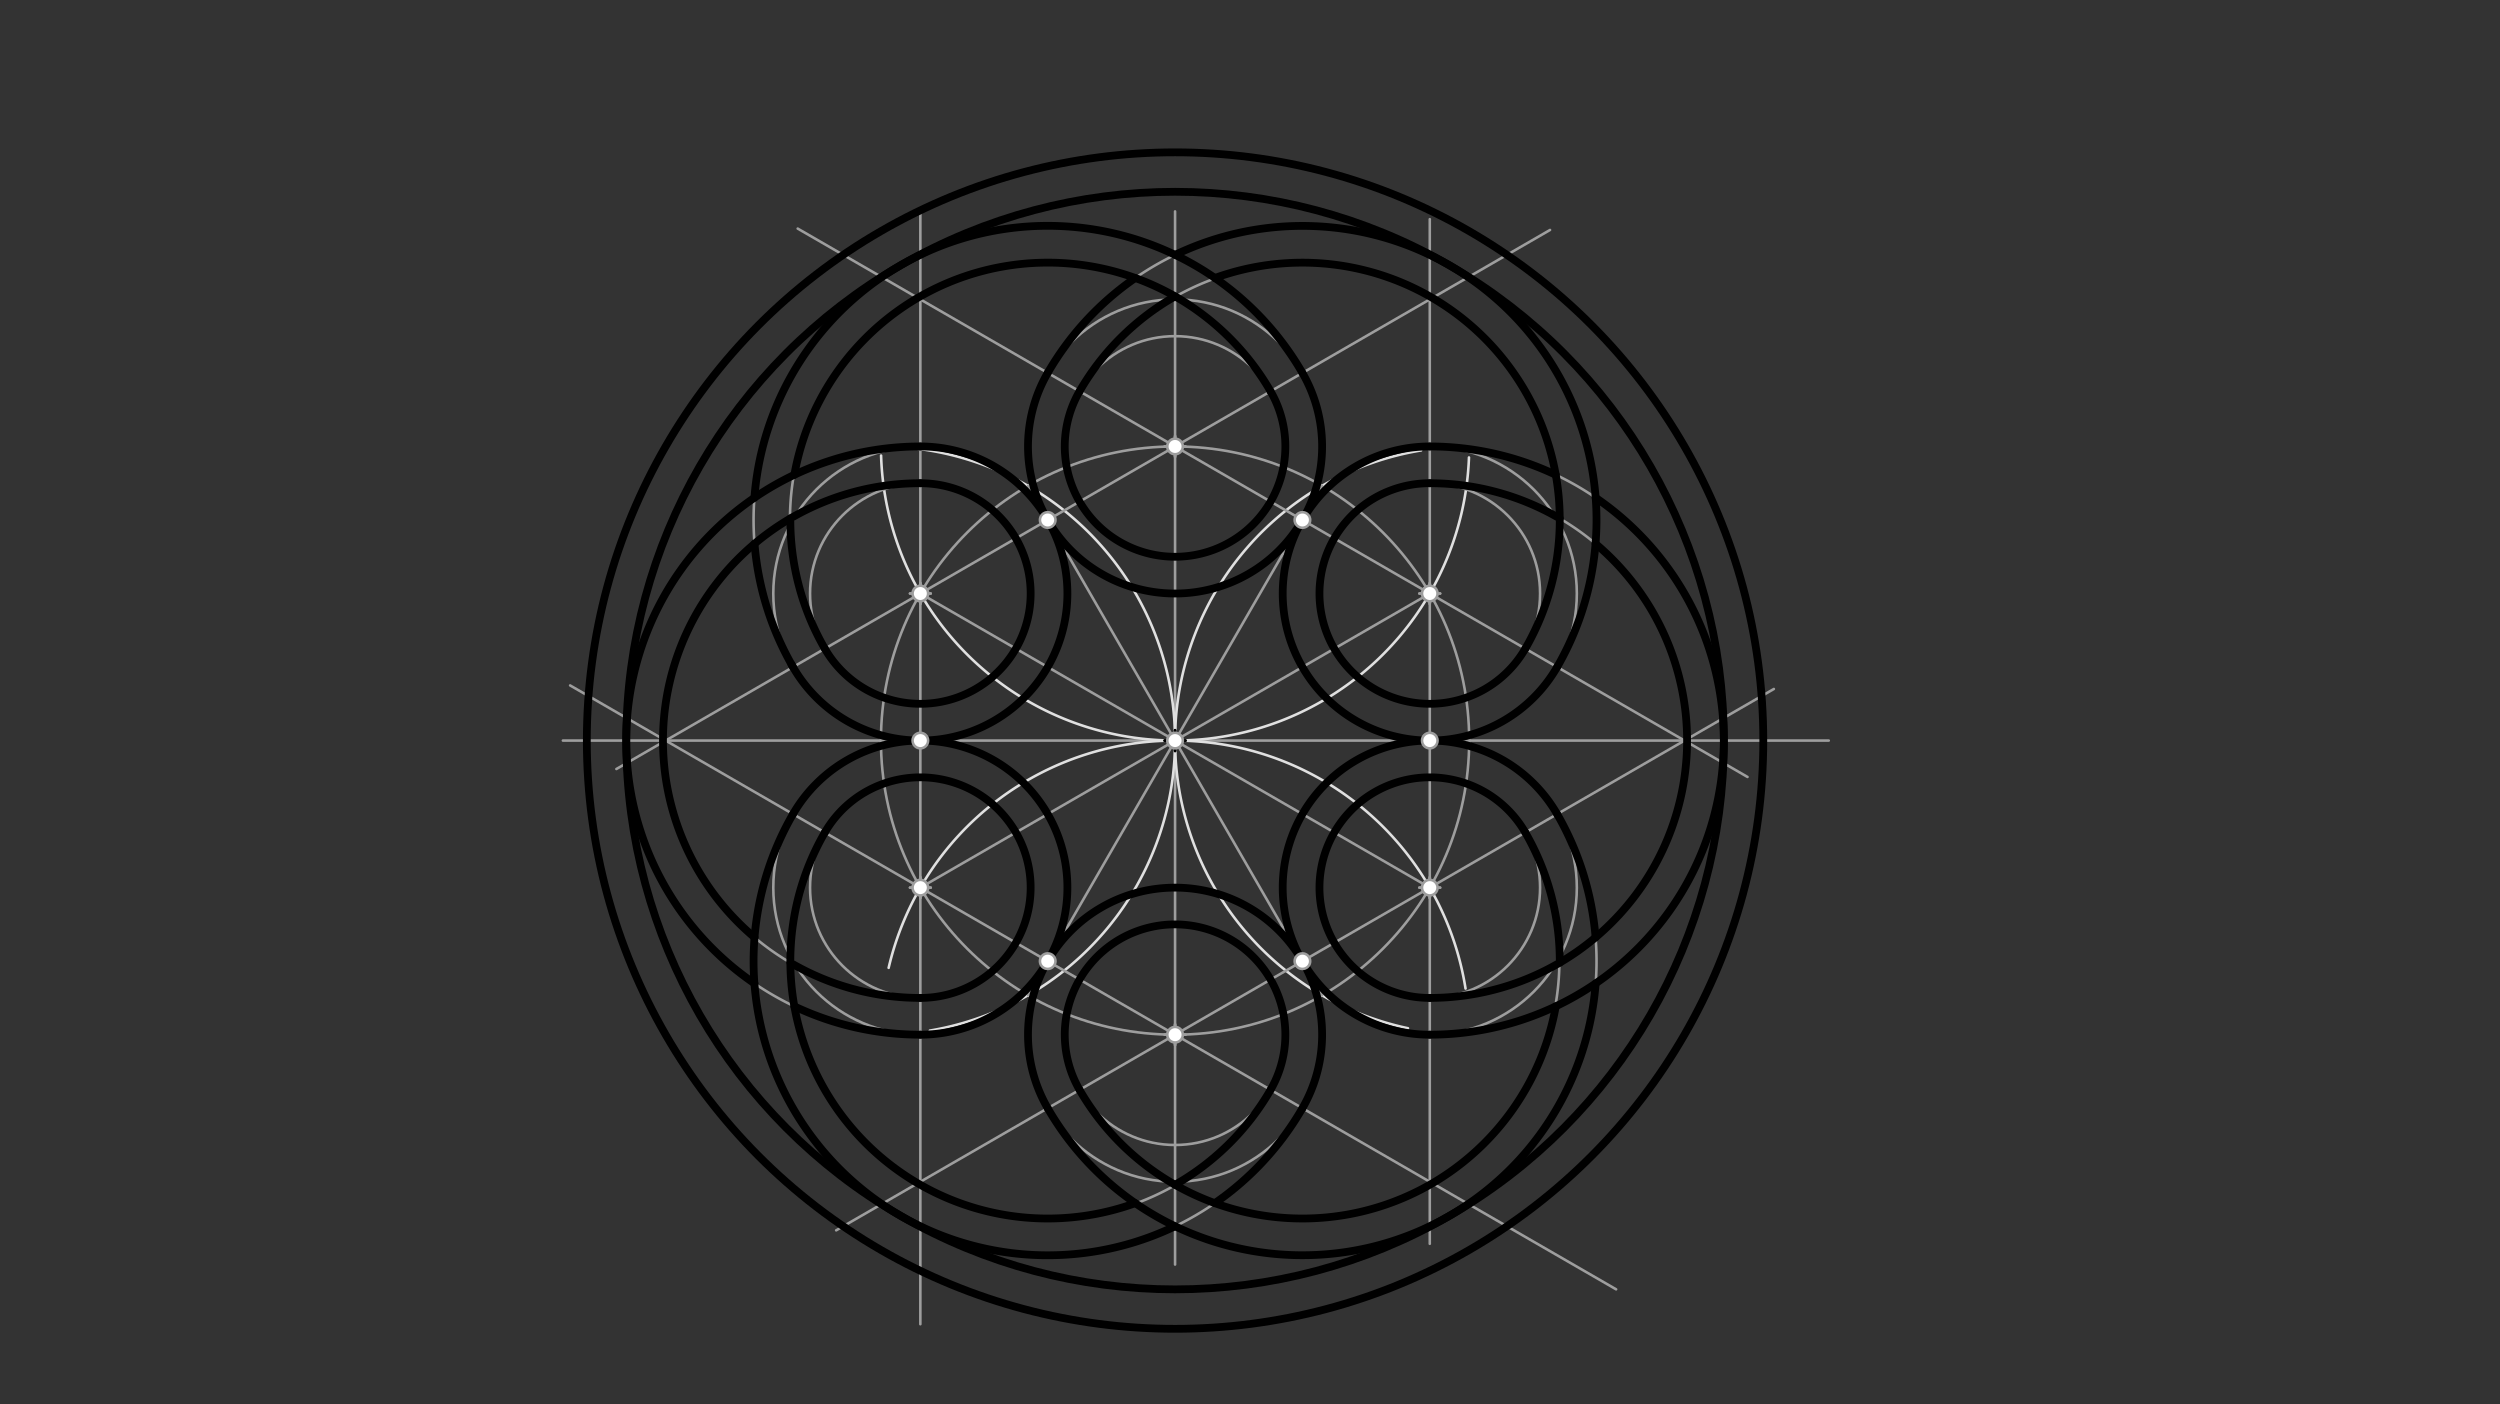 <svg xmlns="http://www.w3.org/2000/svg" class="svg--816" height="100%" preserveAspectRatio="xMidYMid meet" viewBox="0 0 963.78 541.417" width="100%"><rect x="0" y="0" width="963.78" height="541.417" fill="#333333" stroke="none"/><defs><marker id="marker-arrow" markerHeight="16" markerUnits="userSpaceOnUse" markerWidth="24" orient="auto-start-reverse" refX="24" refY="4" viewBox="0 0 24 8"><path d="M 0 0 L 24 4 L 0 8 z" stroke="inherit"></path></marker></defs><g class="aux-layer--949"></g><g class="main-layer--75a"><g class="element--733"><g class="center--a87"><line x1="449" y1="285.5" x2="457" y2="285.5" stroke="#9E9E9E" stroke-width="1" stroke-linecap="round"></line><line x1="453" y1="281.5" x2="453" y2="289.5" stroke="#9E9E9E" stroke-width="1" stroke-linecap="round"></line><circle class="hit--87b" cx="453" cy="285.5" r="4" stroke="none" fill="transparent"></circle></g><circle cx="453" cy="285.5" fill="none" r="113.386" stroke="#9E9E9E" stroke-dasharray="none" stroke-width="1"></circle></g><g class="element--733"><line stroke="#9E9E9E" stroke-dasharray="none" stroke-linecap="round" stroke-width="1" x1="453" x2="453" y1="285.5" y2="81.5"></line></g><g class="element--733"><line stroke="#9E9E9E" stroke-dasharray="none" stroke-linecap="round" stroke-width="1" x1="453" x2="453" y1="285.5" y2="487.5"></line></g><g class="element--733"><line stroke="#9E9E9E" stroke-dasharray="none" stroke-linecap="round" stroke-width="1" x1="453" x2="217" y1="285.5" y2="285.5"></line></g><g class="element--733"><line stroke="#9E9E9E" stroke-dasharray="none" stroke-linecap="round" stroke-width="1" x1="453" x2="705" y1="285.5" y2="285.5"></line></g><g class="element--733"><path d="M 339.669 175.635 A 113.386 113.386 0 0 0 566.306 176.362" fill="none" stroke="#E0E0E0" stroke-dasharray="none" stroke-linecap="round" stroke-width="1"></path></g><g class="element--733"><path d="M 342.584 373.103 A 113.386 113.386 0 0 1 564.981 381.092" fill="none" stroke="#E0E0E0" stroke-dasharray="none" stroke-linecap="round" stroke-width="1"></path></g><g class="element--733"><path d="M 353.82 173.008 A 113.386 113.386 0 0 1 358.462 397.308" fill="none" stroke="#E0E0E0" stroke-dasharray="none" stroke-linecap="round" stroke-width="1"></path></g><g class="element--733"><path d="M 547.857 173.638 A 113.386 113.386 0 0 0 542.787 396.403" fill="none" stroke="#E0E0E0" stroke-dasharray="none" stroke-linecap="round" stroke-width="1"></path></g><g class="element--733"><line stroke="#9E9E9E" stroke-dasharray="none" stroke-linecap="round" stroke-width="1" x1="396.307" x2="509.693" y1="187.305" y2="383.695"></line></g><g class="element--733"><line stroke="#9E9E9E" stroke-dasharray="none" stroke-linecap="round" stroke-width="1" x1="509.693" x2="396.307" y1="187.305" y2="383.695"></line></g><g class="element--733"><line stroke="#9E9E9E" stroke-dasharray="none" stroke-linecap="round" stroke-width="1" x1="354.805" x2="551.195" y1="228.807" y2="342.193"></line></g><g class="element--733"><line stroke="#9E9E9E" stroke-dasharray="none" stroke-linecap="round" stroke-width="1" x1="551.195" x2="354.805" y1="228.807" y2="342.193"></line></g><g class="element--733"><line stroke="#9E9E9E" stroke-dasharray="none" stroke-linecap="round" stroke-width="1" x1="453" x2="354.805" y1="172.114" y2="228.807"></line></g><g class="element--733"><line stroke="#9E9E9E" stroke-dasharray="none" stroke-linecap="round" stroke-width="1" x1="354.805" x2="354.805" y1="228.807" y2="342.193"></line></g><g class="element--733"><line stroke="#9E9E9E" stroke-dasharray="none" stroke-linecap="round" stroke-width="1" x1="354.805" x2="453" y1="342.193" y2="398.886"></line></g><g class="element--733"><line stroke="#9E9E9E" stroke-dasharray="none" stroke-linecap="round" stroke-width="1" x1="453" x2="551.195" y1="398.886" y2="342.193"></line></g><g class="element--733"><line stroke="#9E9E9E" stroke-dasharray="none" stroke-linecap="round" stroke-width="1" x1="551.195" x2="551.195" y1="342.193" y2="228.807"></line></g><g class="element--733"><line stroke="#9E9E9E" stroke-dasharray="none" stroke-linecap="round" stroke-width="1" x1="551.195" x2="453" y1="228.807" y2="172.114"></line></g><g class="element--733"><line stroke="#9E9E9E" stroke-dasharray="none" stroke-linecap="round" stroke-width="1" x1="354.805" x2="237.626" y1="228.807" y2="296.46"></line></g><g class="element--733"><line stroke="#9E9E9E" stroke-dasharray="none" stroke-linecap="round" stroke-width="1" x1="453" x2="597.554" y1="172.114" y2="88.656"></line></g><g class="element--733"><line stroke="#9E9E9E" stroke-dasharray="none" stroke-linecap="round" stroke-width="1" x1="354.805" x2="354.805" y1="228.807" y2="81.5"></line></g><g class="element--733"><line stroke="#9E9E9E" stroke-dasharray="none" stroke-linecap="round" stroke-width="1" x1="354.805" x2="354.805" y1="342.193" y2="510.5"></line></g><g class="element--733"><line stroke="#9E9E9E" stroke-dasharray="none" stroke-linecap="round" stroke-width="1" x1="354.805" x2="219.796" y1="342.193" y2="264.245"></line></g><g class="element--733"><line stroke="#9E9E9E" stroke-dasharray="none" stroke-linecap="round" stroke-width="1" x1="453" x2="623.031" y1="398.886" y2="497.053"></line></g><g class="element--733"><line stroke="#9E9E9E" stroke-dasharray="none" stroke-linecap="round" stroke-width="1" x1="453" x2="322.356" y1="398.886" y2="474.313"></line></g><g class="element--733"><line stroke="#9E9E9E" stroke-dasharray="none" stroke-linecap="round" stroke-width="1" x1="551.195" x2="683.838" y1="342.193" y2="265.612"></line></g><g class="element--733"><line stroke="#9E9E9E" stroke-dasharray="none" stroke-linecap="round" stroke-width="1" x1="551.195" x2="551.195" y1="342.193" y2="479.5"></line></g><g class="element--733"><line stroke="#9E9E9E" stroke-dasharray="none" stroke-linecap="round" stroke-width="1" x1="551.195" x2="551.195" y1="228.807" y2="84.5"></line></g><g class="element--733"><line stroke="#9E9E9E" stroke-dasharray="none" stroke-linecap="round" stroke-width="1" x1="551.195" x2="673.678" y1="228.807" y2="299.522"></line></g><g class="element--733"><line stroke="#9E9E9E" stroke-dasharray="none" stroke-linecap="round" stroke-width="1" x1="453" x2="307.526" y1="172.114" y2="88.125"></line></g><g class="element--733"><g class="center--a87"><line x1="449" y1="172.114" x2="457" y2="172.114" stroke="#9E9E9E" stroke-width="1" stroke-linecap="round"></line><line x1="453" y1="168.114" x2="453" y2="176.114" stroke="#9E9E9E" stroke-width="1" stroke-linecap="round"></line><circle class="hit--87b" cx="453" cy="172.114" r="4" stroke="none" fill="transparent"></circle></g><circle cx="453" cy="172.114" fill="none" r="56.693" stroke="#9E9E9E" stroke-dasharray="none" stroke-width="1"></circle></g><g class="element--733"><g class="center--a87"><line x1="350.805" y1="228.807" x2="358.805" y2="228.807" stroke="#9E9E9E" stroke-width="1" stroke-linecap="round"></line><line x1="354.805" y1="224.807" x2="354.805" y2="232.807" stroke="#9E9E9E" stroke-width="1" stroke-linecap="round"></line><circle class="hit--87b" cx="354.805" cy="228.807" r="4" stroke="none" fill="transparent"></circle></g><circle cx="354.805" cy="228.807" fill="none" r="56.693" stroke="#9E9E9E" stroke-dasharray="none" stroke-width="1"></circle></g><g class="element--733"><g class="center--a87"><line x1="350.805" y1="342.193" x2="358.805" y2="342.193" stroke="#9E9E9E" stroke-width="1" stroke-linecap="round"></line><line x1="354.805" y1="338.193" x2="354.805" y2="346.193" stroke="#9E9E9E" stroke-width="1" stroke-linecap="round"></line><circle class="hit--87b" cx="354.805" cy="342.193" r="4" stroke="none" fill="transparent"></circle></g><circle cx="354.805" cy="342.193" fill="none" r="56.693" stroke="#9E9E9E" stroke-dasharray="none" stroke-width="1"></circle></g><g class="element--733"><g class="center--a87"><line x1="449" y1="398.886" x2="457" y2="398.886" stroke="#9E9E9E" stroke-width="1" stroke-linecap="round"></line><line x1="453" y1="394.886" x2="453" y2="402.886" stroke="#9E9E9E" stroke-width="1" stroke-linecap="round"></line><circle class="hit--87b" cx="453" cy="398.886" r="4" stroke="none" fill="transparent"></circle></g><circle cx="453" cy="398.886" fill="none" r="56.693" stroke="#9E9E9E" stroke-dasharray="none" stroke-width="1"></circle></g><g class="element--733"><g class="center--a87"><line x1="547.195" y1="342.193" x2="555.195" y2="342.193" stroke="#9E9E9E" stroke-width="1" stroke-linecap="round"></line><line x1="551.195" y1="338.193" x2="551.195" y2="346.193" stroke="#9E9E9E" stroke-width="1" stroke-linecap="round"></line><circle class="hit--87b" cx="551.195" cy="342.193" r="4" stroke="none" fill="transparent"></circle></g><circle cx="551.195" cy="342.193" fill="none" r="56.693" stroke="#9E9E9E" stroke-dasharray="none" stroke-width="1"></circle></g><g class="element--733"><g class="center--a87"><line x1="547.195" y1="228.807" x2="555.195" y2="228.807" stroke="#9E9E9E" stroke-width="1" stroke-linecap="round"></line><line x1="551.195" y1="224.807" x2="551.195" y2="232.807" stroke="#9E9E9E" stroke-width="1" stroke-linecap="round"></line><circle class="hit--87b" cx="551.195" cy="228.807" r="4" stroke="none" fill="transparent"></circle></g><circle cx="551.195" cy="228.807" fill="none" r="56.693" stroke="#9E9E9E" stroke-dasharray="none" stroke-width="1"></circle></g><g class="element--733"><g class="center--a87"><line x1="449" y1="172.114" x2="457" y2="172.114" stroke="#9E9E9E" stroke-width="1" stroke-linecap="round"></line><line x1="453" y1="168.114" x2="453" y2="176.114" stroke="#9E9E9E" stroke-width="1" stroke-linecap="round"></line><circle class="hit--87b" cx="453" cy="172.114" r="4" stroke="none" fill="transparent"></circle></g><circle cx="453" cy="172.114" fill="none" r="42.52" stroke="#9E9E9E" stroke-dasharray="none" stroke-width="1"></circle></g><g class="element--733"><g class="center--a87"><line x1="350.805" y1="228.807" x2="358.805" y2="228.807" stroke="#9E9E9E" stroke-width="1" stroke-linecap="round"></line><line x1="354.805" y1="224.807" x2="354.805" y2="232.807" stroke="#9E9E9E" stroke-width="1" stroke-linecap="round"></line><circle class="hit--87b" cx="354.805" cy="228.807" r="4" stroke="none" fill="transparent"></circle></g><circle cx="354.805" cy="228.807" fill="none" r="42.52" stroke="#9E9E9E" stroke-dasharray="none" stroke-width="1"></circle></g><g class="element--733"><g class="center--a87"><line x1="350.805" y1="342.193" x2="358.805" y2="342.193" stroke="#9E9E9E" stroke-width="1" stroke-linecap="round"></line><line x1="354.805" y1="338.193" x2="354.805" y2="346.193" stroke="#9E9E9E" stroke-width="1" stroke-linecap="round"></line><circle class="hit--87b" cx="354.805" cy="342.193" r="4" stroke="none" fill="transparent"></circle></g><circle cx="354.805" cy="342.193" fill="none" r="42.52" stroke="#9E9E9E" stroke-dasharray="none" stroke-width="1"></circle></g><g class="element--733"><g class="center--a87"><line x1="449" y1="398.886" x2="457" y2="398.886" stroke="#9E9E9E" stroke-width="1" stroke-linecap="round"></line><line x1="453" y1="394.886" x2="453" y2="402.886" stroke="#9E9E9E" stroke-width="1" stroke-linecap="round"></line><circle class="hit--87b" cx="453" cy="398.886" r="4" stroke="none" fill="transparent"></circle></g><circle cx="453" cy="398.886" fill="none" r="42.52" stroke="#9E9E9E" stroke-dasharray="none" stroke-width="1"></circle></g><g class="element--733"><g class="center--a87"><line x1="547.195" y1="342.193" x2="555.195" y2="342.193" stroke="#9E9E9E" stroke-width="1" stroke-linecap="round"></line><line x1="551.195" y1="338.193" x2="551.195" y2="346.193" stroke="#9E9E9E" stroke-width="1" stroke-linecap="round"></line><circle class="hit--87b" cx="551.195" cy="342.193" r="4" stroke="none" fill="transparent"></circle></g><circle cx="551.195" cy="342.193" fill="none" r="42.52" stroke="#9E9E9E" stroke-dasharray="none" stroke-width="1"></circle></g><g class="element--733"><g class="center--a87"><line x1="547.195" y1="228.807" x2="555.195" y2="228.807" stroke="#9E9E9E" stroke-width="1" stroke-linecap="round"></line><line x1="551.195" y1="224.807" x2="551.195" y2="232.807" stroke="#9E9E9E" stroke-width="1" stroke-linecap="round"></line><circle class="hit--87b" cx="551.195" cy="228.807" r="4" stroke="none" fill="transparent"></circle></g><circle cx="551.195" cy="228.807" fill="none" r="42.52" stroke="#9E9E9E" stroke-dasharray="none" stroke-width="1"></circle></g><g class="element--733"><path d="M 502.098 143.768 A 113.386 113.386 0 1 0 305.707 257.154" fill="none" stroke="#9E9E9E" stroke-dasharray="none" stroke-linecap="round" stroke-width="1"></path></g><g class="element--733"><path d="M 489.823 150.854 A 99.213 99.213 0 1 0 317.982 250.067" fill="none" stroke="#9E9E9E" stroke-dasharray="none" stroke-linecap="round" stroke-width="1"></path></g><g class="element--733"><path d="M 354.805 172.114 A 113.386 113.386 0 1 0 354.805 398.886" fill="none" stroke="#9E9E9E" stroke-dasharray="none" stroke-linecap="round" stroke-width="1"></path></g><g class="element--733"><path d="M 354.805 186.287 A 99.213 99.213 0 1 0 354.805 384.713" fill="none" stroke="#9E9E9E" stroke-dasharray="none" stroke-linecap="round" stroke-width="1"></path></g><g class="element--733"><path d="M 305.707 313.846 A 113.386 113.386 0 1 0 502.098 427.232" fill="none" stroke="#9E9E9E" stroke-dasharray="none" stroke-linecap="round" stroke-width="1"></path></g><g class="element--733"><path d="M 317.982 320.933 A 99.213 99.213 0 1 0 489.823 420.146" fill="none" stroke="#9E9E9E" stroke-dasharray="none" stroke-linecap="round" stroke-width="1"></path></g><g class="element--733"><path d="M 403.902 427.232 A 113.386 113.386 0 0 0 600.293 313.846" fill="none" stroke="#9E9E9E" stroke-dasharray="none" stroke-linecap="round" stroke-width="1"></path></g><g class="element--733"><path d="M 416.177 420.146 A 99.213 99.213 0 0 0 588.018 320.933" fill="none" stroke="#9E9E9E" stroke-dasharray="none" stroke-linecap="round" stroke-width="1"></path></g><g class="element--733"><path d="M 551.195 398.886 A 113.386 113.386 0 0 0 551.193 172.114" fill="none" stroke="#9E9E9E" stroke-dasharray="none" stroke-linecap="round" stroke-width="1"></path></g><g class="element--733"><path d="M 551.195 384.713 A 99.213 99.213 0 0 0 551.195 186.287" fill="none" stroke="#9E9E9E" stroke-dasharray="none" stroke-linecap="round" stroke-width="1"></path></g><g class="element--733"><path d="M 600.293 257.154 A 113.386 113.386 0 0 0 403.902 143.768" fill="none" stroke="#9E9E9E" stroke-dasharray="none" stroke-linecap="round" stroke-width="1"></path></g><g class="element--733"><path d="M 588.018 250.067 A 99.213 99.213 0 0 0 416.177 150.854" fill="none" stroke="#9E9E9E" stroke-dasharray="none" stroke-linecap="round" stroke-width="1"></path></g><g class="element--733"><g class="center--a87"><line x1="449" y1="285.5" x2="457" y2="285.5" stroke="#9E9E9E" stroke-width="1" stroke-linecap="round"></line><line x1="453" y1="281.5" x2="453" y2="289.5" stroke="#9E9E9E" stroke-width="1" stroke-linecap="round"></line><circle class="hit--87b" cx="453" cy="285.5" r="4" stroke="none" fill="transparent"></circle></g><circle cx="453" cy="285.5" fill="none" r="211.565" stroke="#9E9E9E" stroke-dasharray="none" stroke-width="1"></circle></g><g class="element--733"><g class="center--a87"><line x1="449" y1="285.5" x2="457" y2="285.5" stroke="#9E9E9E" stroke-width="1" stroke-linecap="round"></line><line x1="453" y1="281.5" x2="453" y2="289.5" stroke="#9E9E9E" stroke-width="1" stroke-linecap="round"></line><circle class="hit--87b" cx="453" cy="285.5" r="4" stroke="none" fill="transparent"></circle></g><circle cx="453" cy="285.5" fill="none" r="226.772" stroke="#9E9E9E" stroke-dasharray="none" stroke-width="1"></circle></g><g class="element--733"><path d="M 416.177 150.854 A 42.52 42.52 0 1 0 489.823 150.854" fill="none" stroke="#000000" stroke-dasharray="none" stroke-linecap="round" stroke-width="3"></path></g><g class="element--733"><path d="M 489.823 150.854 A 99.213 99.213 0 0 0 306.23 183.046" fill="none" stroke="#000000" stroke-dasharray="none" stroke-linecap="round" stroke-width="3"></path></g><g class="element--733"><path d="M 304.692 199.874 A 99.213 99.213 0 0 0 317.982 250.067" fill="none" stroke="#000000" stroke-dasharray="none" stroke-linecap="round" stroke-width="3"></path></g><g class="element--733"><path d="M 317.982 250.067 A 42.52 42.52 0 1 0 354.805 186.287" fill="none" stroke="#000000" stroke-dasharray="none" stroke-linecap="round" stroke-width="3"></path></g><g class="element--733"><path d="M 354.805 186.287 A 99.213 99.213 0 0 0 290.887 361.379" fill="none" stroke="#000000" stroke-dasharray="none" stroke-linecap="round" stroke-width="3"></path></g><g class="element--733"><path d="M 304.692 371.126 A 99.213 99.213 0 0 0 354.787 384.713" fill="none" stroke="#000000" stroke-dasharray="none" stroke-linecap="round" stroke-width="3"></path></g><g class="element--733"><path d="M 354.787 384.713 A 42.52 42.52 0 1 0 317.982 320.933" fill="none" stroke="#000000" stroke-dasharray="none" stroke-linecap="round" stroke-width="3"></path></g><g class="element--733"><path d="M 317.982 320.933 A 99.213 99.213 0 0 0 437.657 463.833" fill="none" stroke="#000000" stroke-dasharray="none" stroke-linecap="round" stroke-width="3"></path></g><g class="element--733"><path d="M 453 456.752 A 99.213 99.213 0 0 0 489.823 420.146" fill="none" stroke="#000000" stroke-dasharray="none" stroke-linecap="round" stroke-width="3"></path></g><g class="element--733"><path d="M 489.823 420.146 A 42.52 42.52 0 1 0 416.177 420.146" fill="none" stroke="#000000" stroke-dasharray="none" stroke-linecap="round" stroke-width="3"></path></g><g class="element--733"><path d="M 416.177 420.146 A 99.213 99.213 0 0 0 599.771 387.946" fill="none" stroke="#000000" stroke-dasharray="none" stroke-linecap="round" stroke-width="3"></path></g><g class="element--733"><path d="M 601.308 371.117 A 99.213 99.213 0 0 0 588.031 320.955" fill="none" stroke="#000000" stroke-dasharray="none" stroke-linecap="round" stroke-width="3"></path></g><g class="element--733"><path d="M 588.031 320.955 A 42.52 42.52 0 1 0 551.195 384.713" fill="none" stroke="#000000" stroke-dasharray="none" stroke-linecap="round" stroke-width="3"></path></g><g class="element--733"><path d="M 551.195 384.713 A 99.213 99.213 0 0 0 615.107 209.629" fill="none" stroke="#000000" stroke-dasharray="none" stroke-linecap="round" stroke-width="3"></path></g><g class="element--733"><path d="M 601.303 199.88 A 99.213 99.213 0 0 0 551.195 186.287" fill="none" stroke="#000000" stroke-dasharray="none" stroke-linecap="round" stroke-width="3"></path></g><g class="element--733"><path d="M 551.195 186.287 A 42.52 42.52 0 1 0 588.018 250.067" fill="none" stroke="#000000" stroke-dasharray="none" stroke-linecap="round" stroke-width="3"></path></g><g class="element--733"><path d="M 588.018 250.067 A 99.213 99.213 0 0 0 468.35 107.172" fill="none" stroke="#000000" stroke-dasharray="none" stroke-linecap="round" stroke-width="3"></path></g><g class="element--733"><path d="M 453.006 114.251 A 99.213 99.213 0 0 0 416.177 150.854" fill="none" stroke="#000000" stroke-dasharray="none" stroke-linecap="round" stroke-width="3"></path></g><g class="element--733"><path d="M 403.902 143.768 A 56.693 56.693 0 1 0 502.098 143.768" fill="none" stroke="#000000" stroke-dasharray="none" stroke-linecap="round" stroke-width="3"></path></g><g class="element--733"><path d="M 502.098 143.768 A 113.386 113.386 0 0 0 290.833 191.877" fill="none" stroke="#000000" stroke-dasharray="none" stroke-linecap="round" stroke-width="3"></path></g><g class="element--733"><path d="M 290.887 209.621 A 113.379 113.379 0 0 0 305.714 257.152" fill="none" stroke="#000000" stroke-dasharray="none" stroke-linecap="round" stroke-width="3"></path></g><g class="element--733"><path d="M 305.114 256.1 A 56.693 56.693 0 1 0 354.805 172.114" fill="none" stroke="#000000" stroke-dasharray="none" stroke-linecap="round" stroke-width="3"></path></g><g class="element--733"><path d="M 354.805 172.114 A 113.386 113.386 0 0 0 290.842 379.122" fill="none" stroke="#000000" stroke-dasharray="none" stroke-linecap="round" stroke-width="3"></path></g><g class="element--733"><path d="M 306.23 387.954 A 113.386 113.386 0 0 0 354.774 398.886" fill="none" stroke="#000000" stroke-dasharray="none" stroke-linecap="round" stroke-width="3"></path></g><g class="element--733"><path d="M 354.763 398.886 A 56.693 56.693 0 1 0 305.707 313.846" fill="none" stroke="#000000" stroke-dasharray="none" stroke-linecap="round" stroke-width="3"></path></g><g class="element--733"><path d="M 305.707 313.846 A 113.386 113.386 0 0 0 453 472.744" fill="none" stroke="#000000" stroke-dasharray="none" stroke-linecap="round" stroke-width="3"></path></g><g class="element--733"><path d="M 468.343 463.833 A 113.386 113.386 0 0 0 502.098 427.232" fill="none" stroke="#000000" stroke-dasharray="none" stroke-linecap="round" stroke-width="3"></path></g><g class="element--733"><path d="M 502.098 427.232 A 56.693 56.693 0 1 0 403.902 427.232" fill="none" stroke="#000000" stroke-dasharray="none" stroke-linecap="round" stroke-width="3"></path></g><g class="element--733"><path d="M 403.902 427.232 A 113.386 113.386 0 0 0 615.147 379.11" fill="none" stroke="#000000" stroke-dasharray="none" stroke-linecap="round" stroke-width="3"></path></g><g class="element--733"><path d="M 615.112 361.367 A 113.395 113.395 0 0 0 600.322 313.88" fill="none" stroke="#000000" stroke-dasharray="none" stroke-linecap="round" stroke-width="3"></path></g><g class="element--733"><path d="M 600.314 313.884 A 56.693 56.693 0 1 0 551.195 398.886" fill="none" stroke="#000000" stroke-dasharray="none" stroke-linecap="round" stroke-width="3"></path></g><g class="element--733"><path d="M 551.195 398.886 A 113.386 113.386 0 0 0 615.152 191.885" fill="none" stroke="#000000" stroke-dasharray="none" stroke-linecap="round" stroke-width="3"></path></g><g class="element--733"><path d="M 599.763 183.05 A 113.386 113.386 0 0 0 551.195 172.114" fill="none" stroke="#000000" stroke-dasharray="none" stroke-linecap="round" stroke-width="3"></path></g><g class="element--733"><path d="M 551.195 172.114 A 56.693 56.693 0 1 0 600.293 257.154" fill="none" stroke="#000000" stroke-dasharray="none" stroke-linecap="round" stroke-width="3"></path></g><g class="element--733"><path d="M 600.293 257.154 A 113.386 113.386 0 0 0 453.019 98.259" fill="none" stroke="#000000" stroke-dasharray="none" stroke-linecap="round" stroke-width="3"></path></g><g class="element--733"><path d="M 437.662 107.169 A 113.389 113.389 0 0 0 403.9 143.766" fill="none" stroke="#000000" stroke-dasharray="none" stroke-linecap="round" stroke-width="3"></path></g><g class="element--733"><g class="center--a87"><line x1="449" y1="285.5" x2="457" y2="285.5" stroke="#000000" stroke-width="1" stroke-linecap="round"></line><line x1="453" y1="281.5" x2="453" y2="289.5" stroke="#000000" stroke-width="1" stroke-linecap="round"></line><circle class="hit--87b" cx="453" cy="285.5" r="4" stroke="none" fill="transparent"></circle></g><circle cx="453" cy="285.5" fill="none" r="211.565" stroke="#000000" stroke-dasharray="none" stroke-width="3"></circle></g><g class="element--733"><g class="center--a87"><line x1="449" y1="285.5" x2="457" y2="285.5" stroke="#000000" stroke-width="1" stroke-linecap="round"></line><line x1="453" y1="281.5" x2="453" y2="289.5" stroke="#000000" stroke-width="1" stroke-linecap="round"></line><circle class="hit--87b" cx="453" cy="285.5" r="4" stroke="none" fill="transparent"></circle></g><circle cx="453" cy="285.5" fill="none" r="226.772" stroke="#000000" stroke-dasharray="none" stroke-width="3"></circle></g><g class="element--733"><circle cx="453" cy="285.5" r="3" stroke="#9E9E9E" stroke-width="1" fill="#ffffff"></circle>}</g><g class="element--733"><circle cx="453" cy="172.114" r="3" stroke="#9E9E9E" stroke-width="1" fill="#ffffff"></circle>}</g><g class="element--733"><circle cx="354.805" cy="228.807" r="3" stroke="#9E9E9E" stroke-width="1" fill="#ffffff"></circle>}</g><g class="element--733"><circle cx="354.805" cy="342.193" r="3" stroke="#9E9E9E" stroke-width="1" fill="#ffffff"></circle>}</g><g class="element--733"><circle cx="453" cy="398.886" r="3" stroke="#9E9E9E" stroke-width="1" fill="#ffffff"></circle>}</g><g class="element--733"><circle cx="551.195" cy="342.193" r="3" stroke="#9E9E9E" stroke-width="1" fill="#ffffff"></circle>}</g><g class="element--733"><circle cx="551.195" cy="228.807" r="3" stroke="#9E9E9E" stroke-width="1" fill="#ffffff"></circle>}</g><g class="element--733"><circle cx="403.902" cy="200.461" r="3" stroke="#9E9E9E" stroke-width="1" fill="#ffffff"></circle>}</g><g class="element--733"><circle cx="354.805" cy="285.5" r="3" stroke="#9E9E9E" stroke-width="1" fill="#ffffff"></circle>}</g><g class="element--733"><circle cx="403.902" cy="370.539" r="3" stroke="#9E9E9E" stroke-width="1" fill="#ffffff"></circle>}</g><g class="element--733"><circle cx="502.098" cy="370.539" r="3" stroke="#9E9E9E" stroke-width="1" fill="#ffffff"></circle>}</g><g class="element--733"><circle cx="551.195" cy="285.5" r="3" stroke="#9E9E9E" stroke-width="1" fill="#ffffff"></circle>}</g><g class="element--733"><circle cx="502.098" cy="200.461" r="3" stroke="#9E9E9E" stroke-width="1" fill="#ffffff"></circle>}</g></g><g class="snaps-layer--ac6"></g><g class="temp-layer--52d"></g></svg>